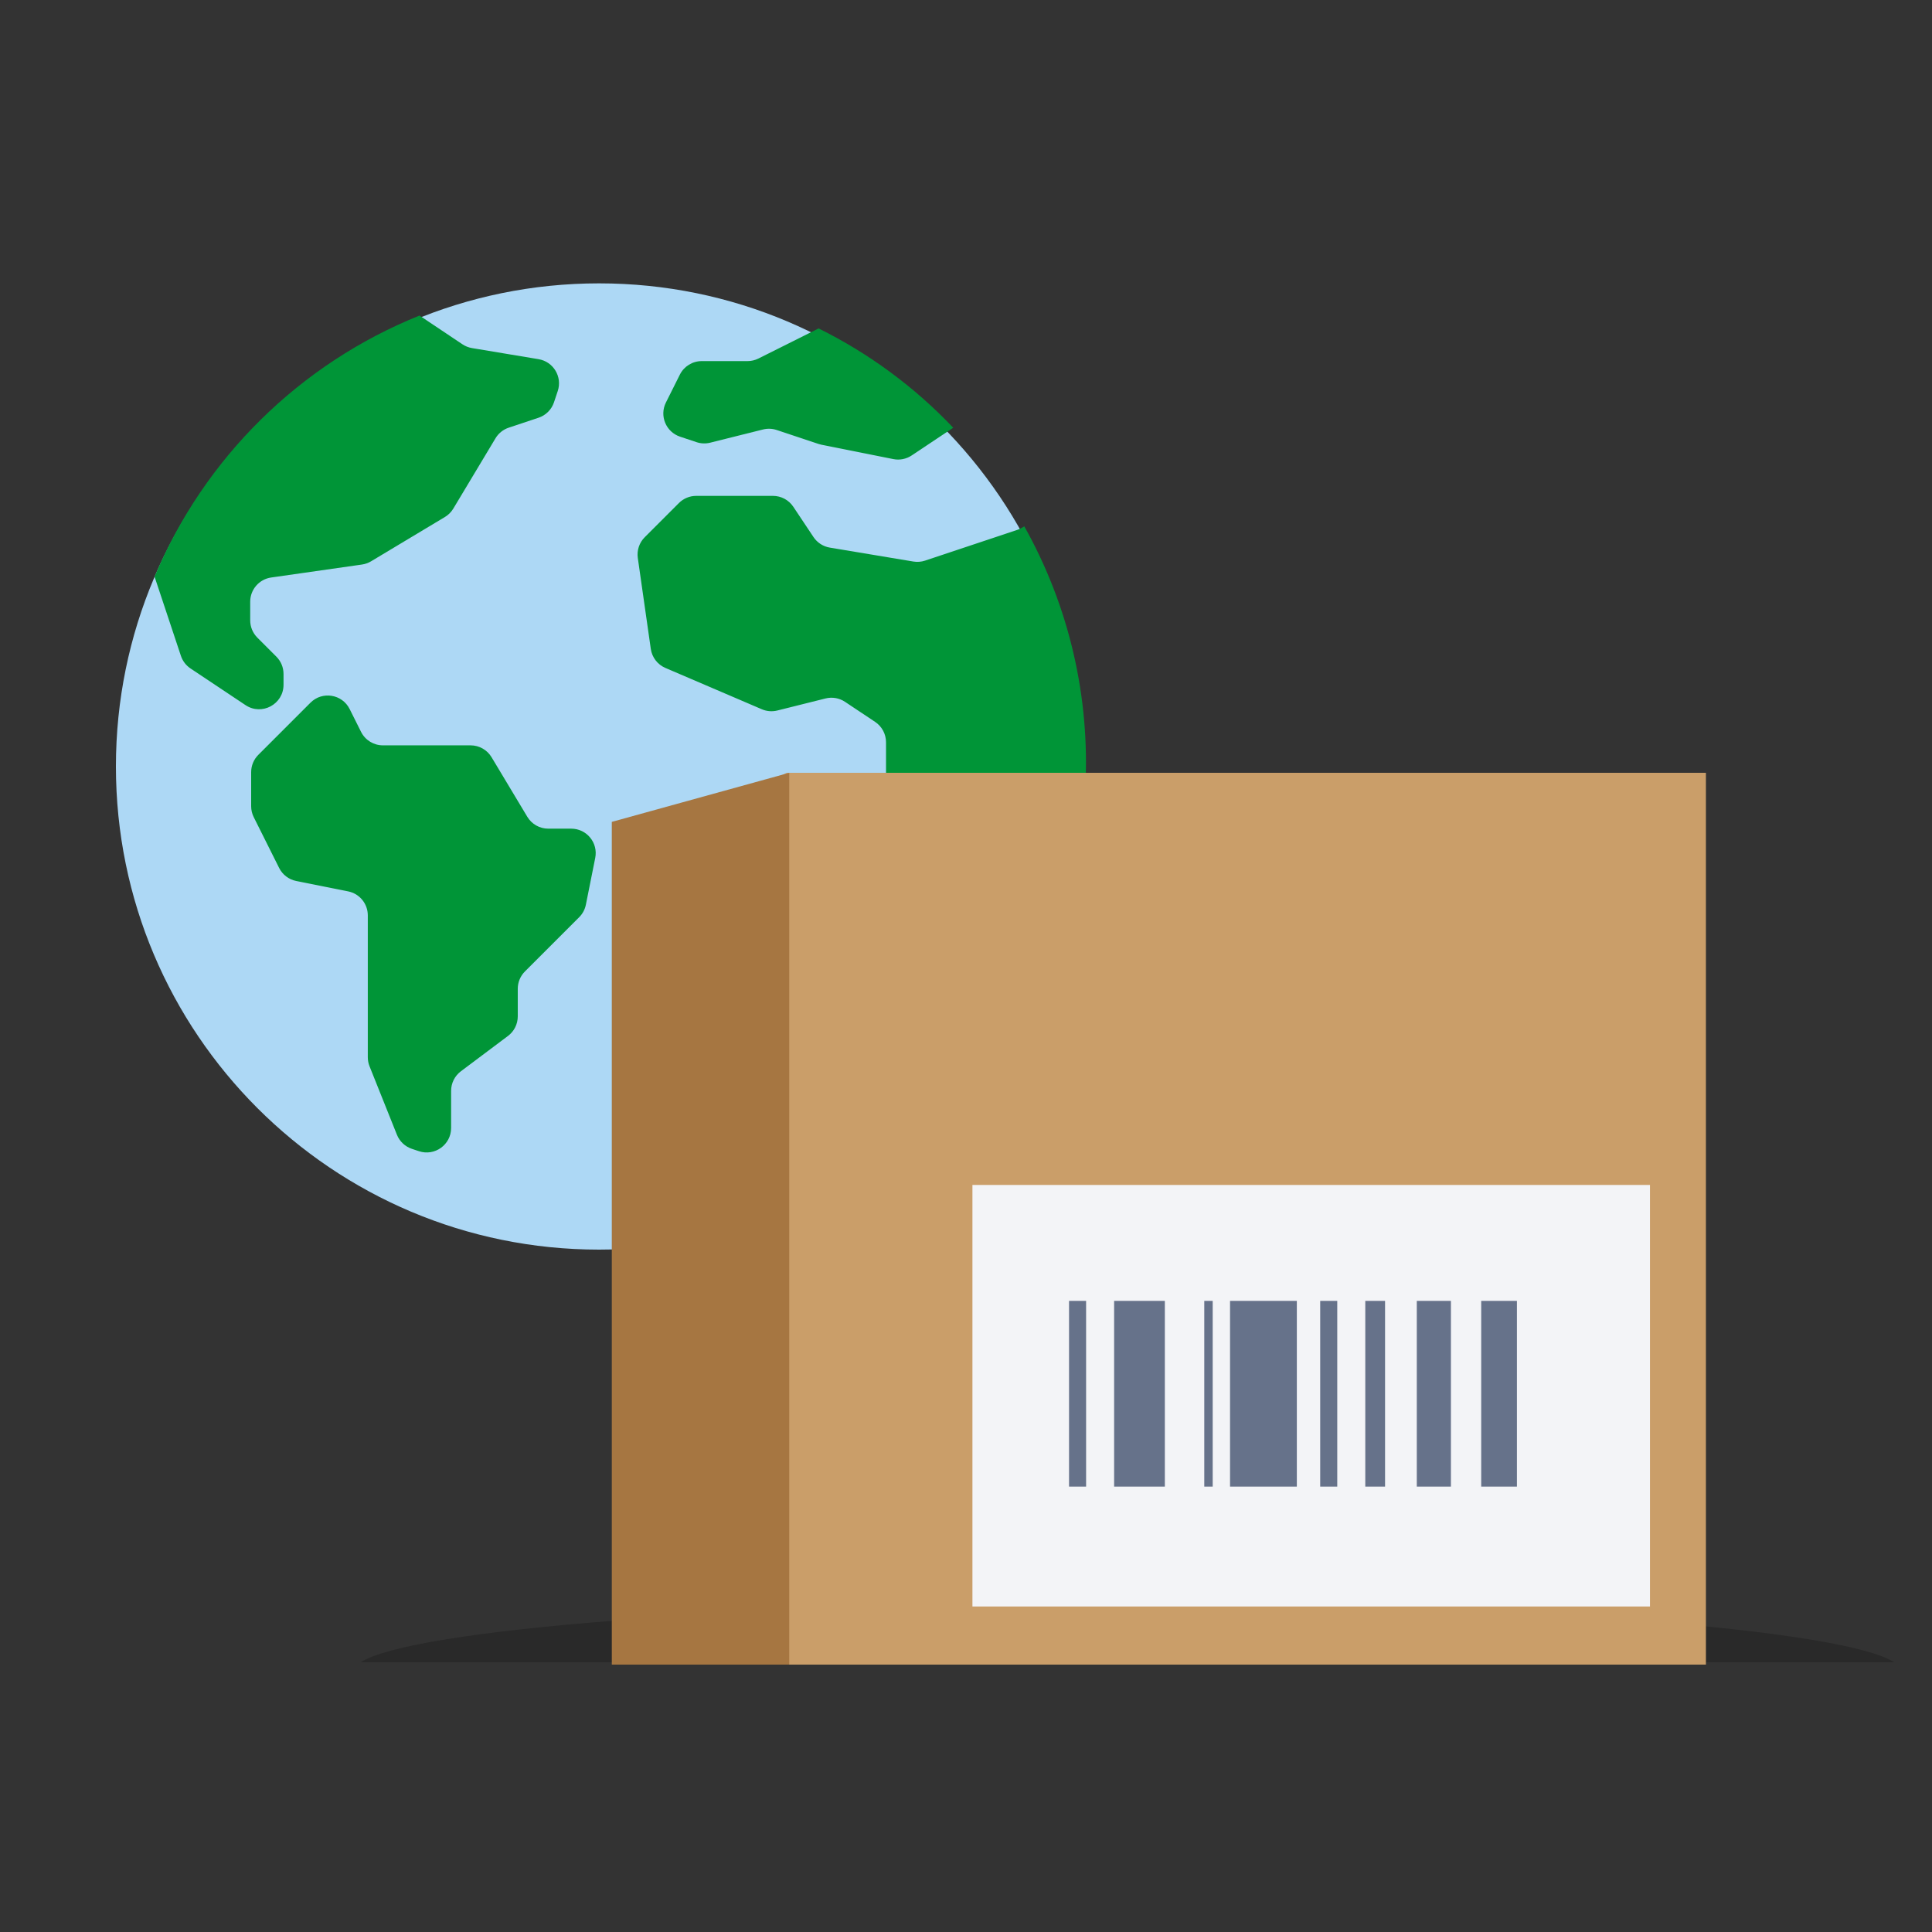 <svg width="300" height="300" viewBox="0 0 300 300" fill="none" xmlns="http://www.w3.org/2000/svg">
<rect x="0" y="0" width="300" height="300" fill="#333333" stroke="none"/>
<path fill-rule="evenodd" clip-rule="evenodd" d="M168.04 119.02C168.04 160.453 134.452 194.04 93.02 194.04C51.588 194.04 18 160.453 18 119.02C18 77.588 51.588 44 93.02 44C134.452 44 168.04 77.588 168.04 119.02Z" fill="#ADD8F5"/>
<path fill-rule="evenodd" clip-rule="evenodd" d="M158.601 81.993C158.388 82.114 158.163 82.214 157.93 82.291L143.65 87.051C143.063 87.247 142.436 87.296 141.825 87.195L128.854 85.032C127.819 84.86 126.901 84.267 126.319 83.393L123.184 78.691C122.48 77.634 121.294 77 120.024 77H108.105C107.098 77 106.132 77.4 105.42 78.112L100.113 83.42C99.267 84.265 98.869 85.458 99.038 86.642L101.055 100.761C101.243 102.073 102.101 103.192 103.319 103.715L118.293 110.132C119.056 110.459 119.905 110.527 120.71 110.326L128.189 108.456C129.227 108.197 130.326 108.387 131.216 108.98L135.89 112.096C136.946 112.8 137.581 113.986 137.581 115.256V122.677C137.581 123.266 137.718 123.848 137.982 124.375L142.756 133.923L147.53 143.471C147.793 143.998 147.93 144.579 147.93 145.169V153.049C147.93 154.056 148.33 155.022 149.043 155.734L154.917 161.608C171.572 138.006 173.181 106.934 159.056 81.735L158.601 81.993ZM88.704 128.674H85.136C83.802 128.674 82.566 127.974 81.88 126.83L76.33 117.581C75.643 116.437 74.407 115.737 73.074 115.737H59.459C58.02 115.737 56.706 114.925 56.062 113.638L54.293 110.1C53.134 107.781 50.044 107.28 48.212 109.113L44.175 113.15L40.112 117.212C39.4 117.925 39 118.89 39 119.898V125.19C39 125.78 39.137 126.361 39.401 126.888L43.344 134.775C43.868 135.823 44.847 136.571 45.996 136.8L54.059 138.413C55.834 138.768 57.112 140.327 57.112 142.137V164.166C57.112 164.65 57.204 165.128 57.383 165.577L61.633 176.2C62.047 177.236 62.898 178.038 63.957 178.392L65.051 178.756C67.51 179.576 70.049 177.745 70.049 175.154V169.384C70.049 168.188 70.612 167.063 71.568 166.346L78.879 160.862C79.836 160.145 80.398 159.02 80.398 157.824V153.534C80.398 152.527 80.798 151.561 81.511 150.848L89.935 142.424C90.465 141.894 90.827 141.219 90.973 140.484L92.427 133.216C92.897 130.866 91.1 128.674 88.704 128.674ZM83.629 55.773L73.295 54.051C72.763 53.962 72.256 53.761 71.808 53.461L65.14 49C46.562 56.48 31.749 71.078 24 89.545L28.091 101.839C28.357 102.641 28.884 103.331 29.587 103.8L36.264 108.252L38.123 109.49C40.646 111.173 44.026 109.364 44.026 106.331V104.65C44.026 103.643 43.627 102.677 42.914 101.965L39.964 99.014C39.252 98.302 38.852 97.336 38.852 96.329V93.433C38.852 91.543 40.241 89.941 42.112 89.674L56.204 87.661C56.706 87.589 57.187 87.418 57.621 87.158L69.087 80.278C69.621 79.958 70.068 79.511 70.389 78.976L76.94 68.058C77.406 67.28 78.135 66.695 78.995 66.409L83.624 64.866C84.758 64.488 85.647 63.599 86.025 62.465L86.607 60.719C87.345 58.506 85.93 56.157 83.629 55.773ZM148.018 66.421L141.564 70.723C140.726 71.282 139.701 71.485 138.713 71.287L127.55 69.055C127.396 69.024 127.243 68.983 127.094 68.933L120.605 66.77C119.92 66.542 119.184 66.514 118.484 66.689L110.279 68.74C109.579 68.915 108.843 68.887 108.158 68.659L105.598 67.805C103.406 67.075 102.369 64.572 103.402 62.505L105.57 58.17C106.213 56.884 107.528 56.071 108.966 56.071H116.073C116.662 56.071 117.243 55.934 117.771 55.67L127.112 51C134.933 54.868 142.01 60.089 148.018 66.421Z" fill="#009537"/>
<path fill-rule="evenodd" clip-rule="evenodd" d="M294.144 258.116C286.086 252.968 235.864 249 175.071 249C114.281 249 64.059 252.968 56 258.116H294.144Z" fill="black" fill-opacity="0.2" style="mix-blend-mode:multiply"/>
<path fill-rule="evenodd" clip-rule="evenodd" d="M97 258.477H264.894V120H122.17L97 132.365V258.477Z" fill="#CA9E69"/>
<path fill-rule="evenodd" clip-rule="evenodd" d="M95 258.477H122.554V120L95 127.621V258.477Z" fill="#A67641"/>
<path fill-rule="evenodd" clip-rule="evenodd" d="M151 249.454H256.208V184H151V249.454Z" fill="#F3F4F7"/>
<path fill-rule="evenodd" clip-rule="evenodd" d="M230 230.839H235.547V202H230V230.839Z" fill="#66728A"/>
<path fill-rule="evenodd" clip-rule="evenodd" d="M173 230.839H180.876V202H173V230.839Z" fill="#66728A"/>
<path fill-rule="evenodd" clip-rule="evenodd" d="M191 230.839H201.372V202H191V230.839Z" fill="#66728A"/>
<path fill-rule="evenodd" clip-rule="evenodd" d="M220 230.839H225.298V202H220V230.839Z" fill="#66728A"/>
<path fill-rule="evenodd" clip-rule="evenodd" d="M187 230.839H188.307V202H187V230.839Z" fill="#66728A"/>
<path fill-rule="evenodd" clip-rule="evenodd" d="M212 230.839H215.071V202H212V230.839Z" fill="#66728A"/>
<path fill-rule="evenodd" clip-rule="evenodd" d="M205 230.839H207.649V202H205V230.839Z" fill="#66728A"/>
<path fill-rule="evenodd" clip-rule="evenodd" d="M166 230.839H168.649V202H166V230.839Z" fill="#66728A"/>
</svg>
